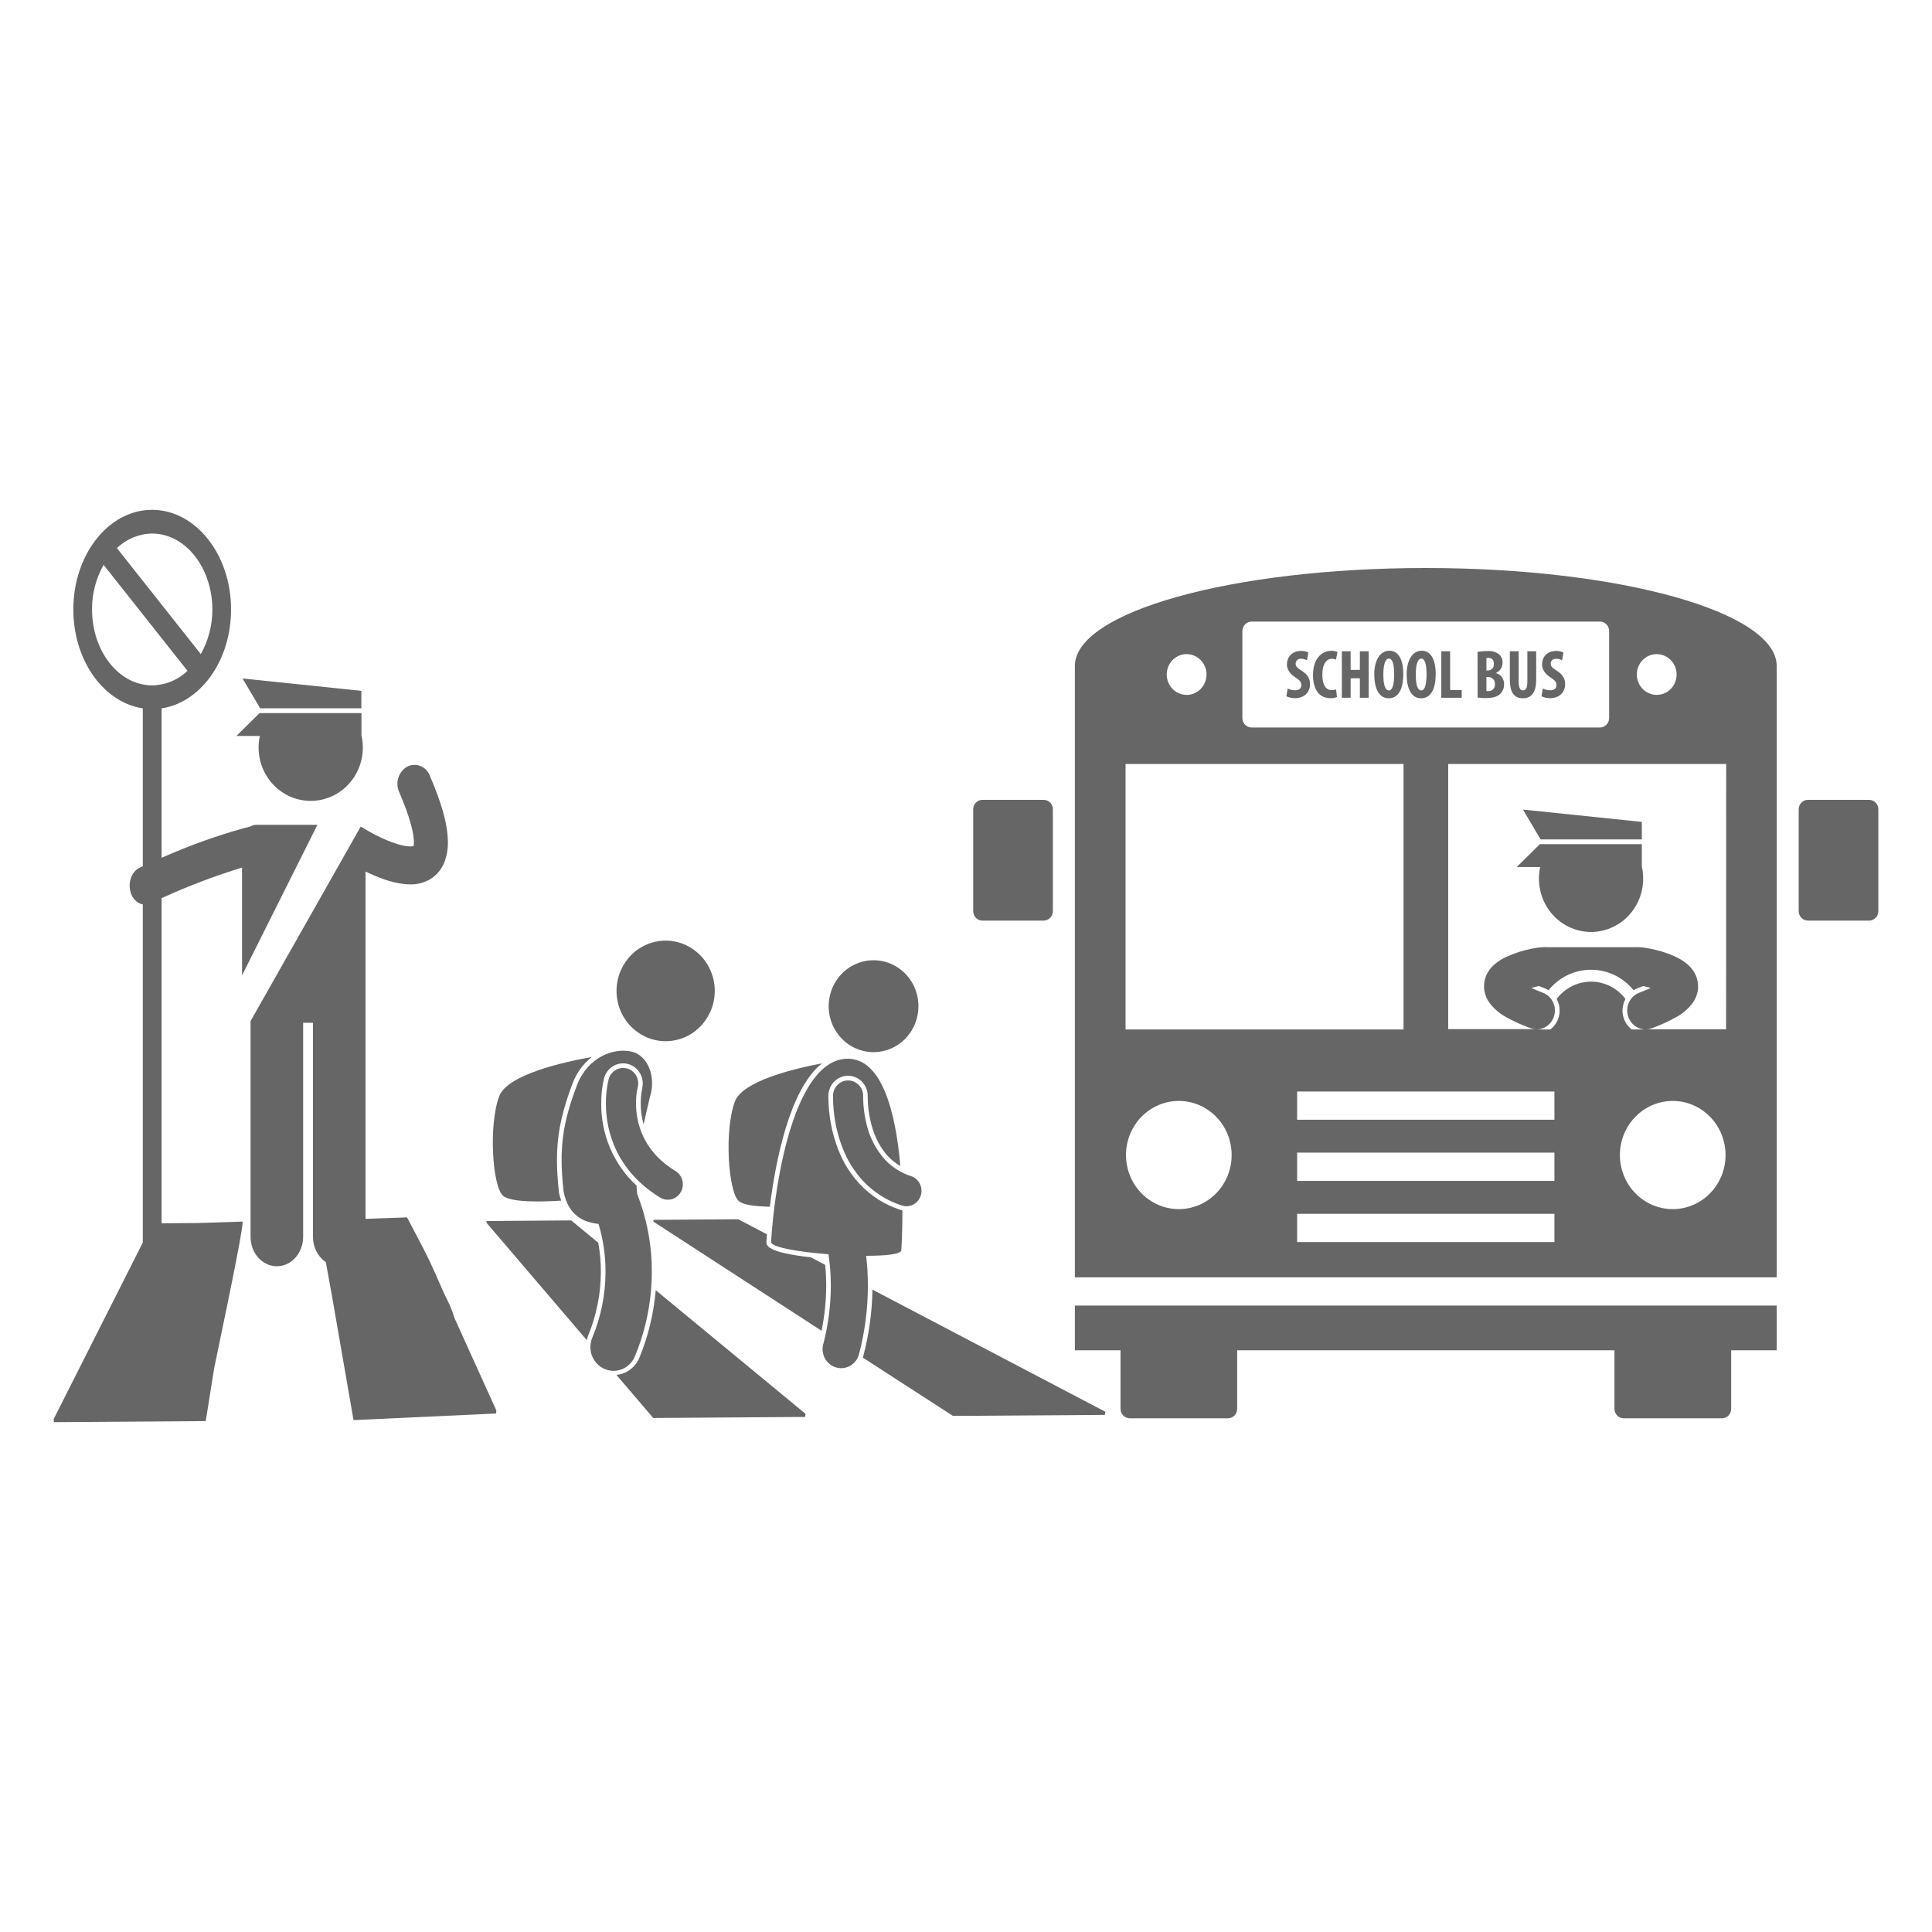<?xml version="1.0" encoding="UTF-8"?> <svg xmlns="http://www.w3.org/2000/svg" width="72" height="72" viewBox="0 0 72 72" fill="none"><g clip-path="url(#clip0_337_16143)"><path d="M57.398 32.312C57.334 32.604 57.336 32.906 57.403 33.197C57.469 33.487 57.599 33.759 57.782 33.992C57.965 34.224 58.197 34.411 58.461 34.539C58.724 34.667 59.012 34.733 59.304 34.732C59.596 34.73 59.883 34.661 60.145 34.53C60.408 34.399 60.638 34.21 60.818 33.975C60.999 33.741 61.126 33.468 61.19 33.176C61.253 32.885 61.252 32.583 61.186 32.292V31.459H57.387L56.524 32.312H57.398Z" fill="#666666"></path><path d="M61.186 31.282V30.63L56.756 30.17L57.414 31.282H61.186Z" fill="#666666"></path><path d="M66.212 47.603V24.853C66.212 24.842 66.212 24.831 66.212 24.82C66.212 22.801 60.359 21.168 53.135 21.168C45.911 21.168 40.057 22.801 40.057 24.82C40.057 24.831 40.057 24.842 40.057 24.853V47.603H66.212ZM62.337 45.061C61.948 45.061 61.567 44.943 61.243 44.721C60.92 44.499 60.667 44.185 60.518 43.816C60.369 43.448 60.33 43.042 60.406 42.651C60.482 42.26 60.669 41.901 60.945 41.619C61.22 41.337 61.571 41.145 61.953 41.067C62.335 40.989 62.731 41.029 63.09 41.181C63.45 41.334 63.758 41.592 63.974 41.923C64.191 42.255 64.306 42.645 64.307 43.044C64.307 43.308 64.256 43.571 64.157 43.815C64.058 44.06 63.913 44.282 63.73 44.47C63.547 44.657 63.33 44.806 63.091 44.907C62.852 45.008 62.596 45.061 62.337 45.061ZM57.26 36.767C57.291 36.759 57.322 36.753 57.352 36.747C57.415 36.773 57.48 36.799 57.552 36.825C57.607 36.846 57.66 36.871 57.709 36.903C57.902 36.664 58.144 36.471 58.418 36.339C58.692 36.207 58.991 36.139 59.294 36.139C59.597 36.139 59.896 36.207 60.169 36.339C60.443 36.471 60.685 36.664 60.879 36.903C60.928 36.871 60.981 36.846 61.036 36.825C61.108 36.799 61.174 36.773 61.236 36.747L61.286 36.758C61.36 36.773 61.441 36.793 61.52 36.817C61.402 36.872 61.261 36.93 61.094 36.994C60.943 37.05 60.816 37.159 60.735 37.301C60.654 37.443 60.624 37.61 60.65 37.772C60.676 37.934 60.757 38.082 60.878 38.191C60.999 38.299 61.153 38.36 61.314 38.365H60.812C60.678 38.261 60.576 38.121 60.518 37.96C60.476 37.841 60.459 37.714 60.469 37.588C60.48 37.462 60.516 37.339 60.576 37.229C60.425 37.028 60.231 36.865 60.008 36.753C59.786 36.641 59.542 36.583 59.294 36.583C59.046 36.583 58.802 36.641 58.579 36.753C58.357 36.865 58.163 37.028 58.011 37.229C58.114 37.415 58.146 37.633 58.103 37.842C58.06 38.051 57.943 38.237 57.776 38.365H57.275C57.436 38.36 57.59 38.298 57.711 38.19C57.832 38.082 57.912 37.934 57.938 37.772C57.964 37.609 57.934 37.443 57.852 37.301C57.771 37.159 57.644 37.05 57.493 36.994C57.327 36.932 57.186 36.873 57.068 36.817C57.133 36.799 57.198 36.782 57.26 36.767ZM64.326 38.358H61.359C61.429 38.355 61.499 38.341 61.565 38.317C61.882 38.204 62.189 38.064 62.483 37.897C62.719 37.766 62.925 37.585 63.088 37.367C63.197 37.211 63.264 37.028 63.282 36.836C63.282 36.829 63.282 36.822 63.282 36.815C63.281 36.807 63.281 36.799 63.282 36.79C63.282 36.785 63.282 36.78 63.282 36.774C63.282 36.769 63.282 36.762 63.282 36.756C63.282 36.743 63.282 36.731 63.282 36.718C63.274 36.528 63.214 36.344 63.109 36.187C63.045 36.094 62.97 36.009 62.885 35.935C62.781 35.847 62.669 35.771 62.549 35.708C62.279 35.571 61.993 35.467 61.699 35.399C61.565 35.366 61.44 35.342 61.327 35.325C61.223 35.306 61.117 35.296 61.011 35.295C60.987 35.295 60.962 35.296 60.937 35.299H57.648C57.624 35.296 57.599 35.295 57.575 35.295C57.406 35.3 57.237 35.322 57.072 35.357C56.745 35.421 56.426 35.525 56.123 35.666C55.973 35.736 55.833 35.825 55.706 35.931C55.681 35.952 55.658 35.974 55.634 35.997C55.544 36.086 55.469 36.188 55.412 36.301C55.348 36.429 55.312 36.569 55.307 36.712C55.306 36.715 55.306 36.719 55.307 36.723C55.307 36.734 55.307 36.743 55.307 36.755V36.789C55.307 36.803 55.307 36.818 55.307 36.837C55.325 37.026 55.392 37.207 55.5 37.361C55.663 37.579 55.868 37.76 56.104 37.891C56.398 38.057 56.706 38.198 57.023 38.311C57.089 38.335 57.159 38.349 57.229 38.352H53.97V28.472H64.33L64.326 38.358ZM43.931 45.061C43.542 45.061 43.161 44.943 42.837 44.721C42.513 44.499 42.261 44.185 42.112 43.816C41.963 43.448 41.924 43.042 42 42.651C42.076 42.26 42.263 41.901 42.538 41.619C42.814 41.337 43.164 41.145 43.546 41.067C43.928 40.989 44.324 41.029 44.684 41.181C45.044 41.334 45.352 41.592 45.568 41.923C45.785 42.255 45.9 42.645 45.9 43.044C45.9 43.308 45.849 43.571 45.751 43.815C45.652 44.06 45.507 44.282 45.324 44.47C45.141 44.657 44.924 44.806 44.685 44.907C44.446 45.008 44.19 45.061 43.931 45.061ZM41.946 38.365V28.472H52.305V38.365H41.946ZM57.929 46.288H48.34V45.236H57.929V46.288ZM57.929 44.009H48.34V42.955H57.929V44.009ZM57.929 41.729H48.34V40.677H57.929V41.729ZM61.74 24.377C61.887 24.377 62.031 24.421 62.153 24.505C62.275 24.588 62.37 24.706 62.427 24.845C62.483 24.984 62.498 25.137 62.469 25.285C62.441 25.432 62.37 25.568 62.266 25.674C62.162 25.781 62.03 25.853 61.886 25.883C61.742 25.912 61.593 25.897 61.457 25.839C61.321 25.782 61.205 25.684 61.124 25.559C61.042 25.434 60.998 25.287 60.998 25.137C60.998 25.037 61.017 24.938 61.055 24.846C61.092 24.754 61.147 24.67 61.215 24.599C61.284 24.529 61.366 24.473 61.456 24.435C61.546 24.396 61.643 24.377 61.74 24.377ZM46.645 23.164H59.623C59.715 23.164 59.803 23.201 59.867 23.267C59.932 23.334 59.968 23.424 59.968 23.518V26.758C59.968 26.852 59.932 26.942 59.867 27.008C59.803 27.075 59.715 27.112 59.623 27.112H46.645C46.554 27.112 46.466 27.075 46.401 27.008C46.336 26.942 46.3 26.852 46.3 26.758V23.515C46.301 23.422 46.337 23.332 46.402 23.267C46.467 23.201 46.554 23.164 46.645 23.164ZM44.221 24.377C44.368 24.377 44.512 24.421 44.634 24.505C44.756 24.588 44.851 24.706 44.908 24.845C44.964 24.984 44.979 25.137 44.95 25.285C44.922 25.432 44.851 25.568 44.747 25.674C44.644 25.781 44.511 25.853 44.367 25.883C44.223 25.912 44.074 25.897 43.938 25.839C43.802 25.782 43.686 25.684 43.605 25.559C43.523 25.434 43.48 25.287 43.48 25.137C43.48 24.936 43.558 24.742 43.697 24.6C43.836 24.457 44.024 24.377 44.221 24.377Z" fill="#666666"></path><path d="M40.057 48.655V50.321H41.759V52.502C41.759 52.596 41.795 52.686 41.86 52.752C41.925 52.819 42.013 52.856 42.104 52.856H45.76C45.852 52.856 45.94 52.819 46.005 52.752C46.069 52.686 46.106 52.596 46.106 52.502V50.321H60.166V52.502C60.166 52.596 60.203 52.686 60.267 52.752C60.332 52.819 60.42 52.856 60.512 52.856H64.17C64.262 52.856 64.35 52.819 64.414 52.752C64.479 52.686 64.516 52.596 64.516 52.502V50.321H66.212V48.655H40.057Z" fill="#666666"></path><path d="M48.279 25.248C48.422 25.343 48.497 25.404 48.497 25.53C48.497 25.655 48.42 25.725 48.267 25.725C48.17 25.724 48.075 25.702 47.988 25.659L47.94 25.949C48.042 25.997 48.153 26.02 48.264 26.019C48.593 26.019 48.821 25.81 48.821 25.494C48.821 25.311 48.741 25.141 48.515 24.999C48.334 24.885 48.284 24.831 48.284 24.728C48.285 24.702 48.292 24.677 48.303 24.653C48.314 24.63 48.33 24.609 48.35 24.593C48.37 24.576 48.392 24.564 48.417 24.557C48.441 24.549 48.467 24.548 48.492 24.551C48.567 24.55 48.642 24.571 48.706 24.61L48.759 24.32C48.676 24.277 48.585 24.256 48.492 24.258C48.142 24.258 47.96 24.489 47.96 24.767C47.96 24.923 48.048 25.104 48.279 25.248Z" fill="#666666"></path><path d="M48.932 25.163C48.932 25.656 49.138 26.018 49.572 26.018C49.658 26.022 49.744 26.008 49.825 25.977L49.793 25.694C49.742 25.71 49.688 25.719 49.634 25.72C49.434 25.72 49.28 25.558 49.28 25.144C49.28 24.715 49.453 24.551 49.634 24.551C49.688 24.549 49.74 24.561 49.788 24.584L49.843 24.302C49.772 24.266 49.693 24.25 49.614 24.255C49.286 24.255 48.932 24.509 48.932 25.163Z" fill="#666666"></path><path d="M50.006 26.003H50.334V25.278H50.678V26.003H51.006V24.271H50.678V24.965H50.334V24.271H50.006V26.003Z" fill="#666666"></path><path d="M51.215 25.132C51.215 25.608 51.365 26.023 51.75 26.023C52.071 26.023 52.297 25.758 52.297 25.106C52.297 24.71 52.181 24.251 51.779 24.251C51.398 24.251 51.215 24.657 51.215 25.132ZM51.76 24.543C51.91 24.543 51.956 24.818 51.956 25.121C51.956 25.475 51.903 25.73 51.763 25.73C51.623 25.73 51.553 25.53 51.553 25.137C51.553 24.764 51.63 24.543 51.76 24.543Z" fill="#666666"></path><path d="M52.422 25.132C52.422 25.608 52.573 26.023 52.958 26.023C53.279 26.023 53.504 25.758 53.504 25.106C53.504 24.71 53.389 24.251 52.986 24.251C52.606 24.251 52.422 24.657 52.422 25.132ZM52.967 24.543C53.118 24.543 53.163 24.818 53.163 25.121C53.163 25.475 53.11 25.73 52.97 25.73C52.829 25.73 52.762 25.53 52.762 25.137C52.762 24.764 52.837 24.543 52.967 24.543Z" fill="#666666"></path><path d="M53.713 26.003H54.474V25.718H54.042V24.271H53.713V26.003Z" fill="#666666"></path><path d="M55.066 25.995C55.167 26.01 55.269 26.017 55.371 26.016C55.655 26.016 55.825 25.954 55.926 25.839C55.968 25.794 56.001 25.741 56.022 25.682C56.044 25.624 56.054 25.562 56.052 25.5C56.056 25.406 56.028 25.314 55.974 25.239C55.919 25.164 55.841 25.11 55.753 25.086V25.076C55.826 25.046 55.888 24.993 55.931 24.926C55.975 24.858 55.997 24.779 55.996 24.698C55.999 24.64 55.989 24.582 55.967 24.528C55.945 24.474 55.912 24.426 55.869 24.387C55.745 24.293 55.592 24.249 55.438 24.263C55.312 24.261 55.187 24.272 55.064 24.297L55.066 25.995ZM55.467 25.756C55.443 25.757 55.419 25.756 55.395 25.751V25.232H55.465C55.498 25.231 55.532 25.237 55.563 25.25C55.594 25.263 55.622 25.283 55.646 25.308C55.669 25.333 55.687 25.363 55.698 25.395C55.709 25.428 55.713 25.463 55.711 25.497C55.714 25.531 55.71 25.566 55.699 25.598C55.688 25.63 55.67 25.66 55.647 25.684C55.624 25.709 55.596 25.728 55.565 25.741C55.534 25.753 55.501 25.758 55.467 25.756ZM55.482 24.519C55.615 24.519 55.673 24.617 55.673 24.742C55.675 24.772 55.672 24.803 55.663 24.832C55.654 24.86 55.639 24.887 55.62 24.91C55.6 24.933 55.576 24.951 55.55 24.964C55.523 24.977 55.494 24.985 55.465 24.986H55.395V24.526C55.423 24.517 55.452 24.514 55.482 24.515V24.519Z" fill="#666666"></path><path d="M56.268 25.34C56.268 25.774 56.406 26.023 56.76 26.023C57.083 26.023 57.249 25.782 57.249 25.337V24.271H56.92V25.397C56.92 25.662 56.853 25.728 56.757 25.728C56.661 25.728 56.596 25.651 56.596 25.397V24.271H56.268V25.34Z" fill="#666666"></path><path d="M57.786 25.248C57.929 25.343 58.005 25.404 58.005 25.53C58.005 25.655 57.927 25.725 57.774 25.725C57.678 25.724 57.582 25.702 57.495 25.659L57.448 25.949C57.549 25.997 57.66 26.02 57.772 26.019C58.1 26.019 58.328 25.81 58.328 25.494C58.328 25.311 58.248 25.141 58.023 24.999C57.841 24.886 57.791 24.831 57.791 24.728C57.791 24.625 57.859 24.551 57.999 24.551C58.075 24.55 58.148 24.571 58.213 24.611L58.265 24.32C58.183 24.277 58.092 24.256 57.999 24.258C57.648 24.258 57.468 24.489 57.468 24.767C57.468 24.923 57.556 25.104 57.786 25.248Z" fill="#666666"></path><path d="M38.894 29.808H36.611C36.422 29.808 36.269 29.965 36.269 30.159V33.957C36.269 34.151 36.422 34.308 36.611 34.308H38.894C39.083 34.308 39.237 34.151 39.237 33.957V30.159C39.237 29.965 39.083 29.808 38.894 29.808Z" fill="#666666"></path><path d="M69.657 29.808H67.375C67.186 29.808 67.032 29.965 67.032 30.159V33.957C67.032 34.151 67.186 34.308 67.375 34.308H69.657C69.847 34.308 70 34.151 70 33.957V30.159C70 29.965 69.847 29.808 69.657 29.808Z" fill="#666666"></path><path d="M9.044 45.525L7.352 45.579L5.683 45.591L2 52.884L2.007 53L7.667 52.96L7.98 50.999C8.094 50.408 9.044 45.997 9.044 45.525Z" fill="#666666"></path><path d="M32.181 50.505C32.173 50.535 32.164 50.564 32.154 50.593L35.514 52.767L41.173 52.729L41.195 52.613L32.514 48.061C32.5 48.887 32.388 49.707 32.181 50.505Z" fill="#666666"></path><path d="M30.79 47.911C30.79 47.653 30.777 47.395 30.752 47.138L30.216 46.856C28.541 46.671 28.557 46.402 28.564 46.265C28.564 46.209 28.574 46.119 28.583 46L27.511 45.438L24.357 45.46L24.352 45.528L30.617 49.594C30.731 49.041 30.789 48.477 30.79 47.911Z" fill="#666666"></path><path d="M23.83 50.593C23.758 50.77 23.64 50.923 23.488 51.037C23.338 51.151 23.159 51.221 22.973 51.239L24.344 52.844L30.005 52.805L30.019 52.688L24.437 48.082C24.364 48.946 24.159 49.793 23.83 50.593Z" fill="#666666"></path><path d="M21.919 49.773C22.229 49.022 22.391 48.216 22.393 47.401C22.394 47.036 22.361 46.672 22.295 46.314L21.287 45.481L18.132 45.504V45.571L21.869 49.944C21.881 49.886 21.898 49.828 21.919 49.773Z" fill="#666666"></path><path d="M16.868 48.904L16.746 48.604L16.55 48.203L16.235 47.49L16.028 47.034L15.832 46.633L15.171 45.369L11.859 45.482L12.367 48.268L13.175 52.923L18.49 52.677L18.496 52.561L16.931 49.106L16.868 48.904Z" fill="#666666"></path><path d="M20.829 44.425V44.418C20.657 42.838 20.779 41.854 21.34 40.374C21.484 39.984 21.732 39.644 22.056 39.392C21.046 39.568 18.915 40.04 18.607 40.846C18.203 41.907 18.348 44.198 18.742 44.558C19.038 44.832 20.317 44.784 20.914 44.744C20.878 44.642 20.85 44.538 20.828 44.433L20.829 44.425Z" fill="#666666"></path><path d="M23.669 50.525C24.078 49.537 24.289 48.475 24.291 47.401C24.294 46.408 24.11 45.424 23.747 44.503C23.735 44.398 23.727 44.292 23.722 44.184C23.303 43.798 22.969 43.326 22.742 42.798C22.515 42.27 22.401 41.699 22.406 41.123C22.404 40.806 22.439 40.489 22.512 40.181C22.537 40.086 22.581 39.997 22.64 39.919C22.699 39.841 22.772 39.776 22.856 39.727C22.94 39.678 23.032 39.646 23.128 39.634C23.223 39.621 23.32 39.628 23.413 39.654C23.506 39.68 23.593 39.725 23.669 39.785C23.746 39.846 23.809 39.921 23.857 40.007C23.905 40.092 23.936 40.187 23.948 40.285C23.96 40.383 23.953 40.482 23.928 40.577V40.585V40.595C23.928 40.614 23.916 40.651 23.909 40.699C23.887 40.839 23.877 40.981 23.877 41.123C23.877 41.386 23.914 41.648 23.986 41.901C24.066 41.534 24.151 41.189 24.22 40.885C24.452 40.178 24.176 39.329 23.521 39.187C22.866 39.044 21.907 39.39 21.503 40.438C20.956 41.882 20.828 42.819 21.002 44.398C21.175 45.292 21.734 45.551 22.306 45.612C22.48 46.192 22.567 46.795 22.566 47.401C22.564 48.24 22.398 49.07 22.077 49.842C22.03 49.95 22.005 50.066 22.002 50.184C22 50.301 22.02 50.418 22.062 50.528C22.105 50.637 22.168 50.737 22.249 50.821C22.329 50.906 22.425 50.972 22.531 51.018C22.637 51.063 22.751 51.087 22.866 51.087C22.982 51.086 23.095 51.063 23.201 51.017C23.307 50.971 23.403 50.904 23.483 50.819C23.564 50.735 23.627 50.635 23.669 50.525Z" fill="#666666"></path><path d="M25.1 38.778C26.097 38.612 26.775 37.65 26.613 36.628C26.451 35.607 25.511 34.913 24.513 35.079C23.515 35.245 22.838 36.207 23 37.229C23.162 38.25 24.102 38.944 25.1 38.778Z" fill="#666666"></path><path d="M23.703 41.122C23.702 40.971 23.713 40.82 23.736 40.67C23.745 40.618 23.753 40.582 23.758 40.554C23.759 40.545 23.761 40.537 23.764 40.529C23.804 40.382 23.785 40.225 23.712 40.092C23.639 39.959 23.517 39.862 23.374 39.821C23.23 39.78 23.077 39.799 22.947 39.874C22.817 39.949 22.722 40.074 22.682 40.22C22.612 40.516 22.578 40.818 22.58 41.122C22.578 41.715 22.705 42.301 22.952 42.838C23.247 43.473 23.768 44.12 24.598 44.628C24.725 44.706 24.878 44.73 25.023 44.693C25.167 44.656 25.291 44.562 25.368 44.431C25.444 44.3 25.467 44.144 25.431 43.996C25.395 43.848 25.303 43.721 25.175 43.642C24.523 43.24 24.173 42.784 23.967 42.343C23.791 41.961 23.701 41.544 23.703 41.122Z" fill="#666666"></path><path d="M30.636 39.627C29.569 39.829 27.679 40.29 27.391 41.041C26.986 42.102 27.137 44.393 27.526 44.754C27.699 44.911 28.188 44.962 28.69 44.97C28.898 43.309 29.416 40.589 30.636 39.627Z" fill="#666666"></path><path d="M34.228 37.498C34.228 37.16 34.13 36.828 33.947 36.547C33.763 36.265 33.501 36.045 33.196 35.916C32.89 35.786 32.553 35.752 32.229 35.818C31.904 35.884 31.606 36.047 31.372 36.287C31.138 36.526 30.979 36.832 30.915 37.164C30.85 37.496 30.883 37.841 31.01 38.154C31.136 38.467 31.351 38.734 31.626 38.923C31.901 39.111 32.224 39.211 32.555 39.211C32.999 39.211 33.425 39.031 33.738 38.71C34.052 38.388 34.228 37.953 34.228 37.498Z" fill="#666666"></path><path d="M32.344 47.911C32.343 47.54 32.322 47.169 32.279 46.8C33.017 46.8 33.58 46.74 33.589 46.593C33.616 46.169 33.632 45.657 33.629 45.104C33.603 45.099 33.578 45.093 33.553 45.086C32.975 44.901 32.452 44.57 32.034 44.122C31.689 43.748 31.417 43.309 31.234 42.83C31 42.219 30.878 41.569 30.872 40.913C30.872 40.847 30.872 40.807 30.872 40.798C30.883 40.606 30.965 40.427 31.101 40.295C31.237 40.164 31.417 40.09 31.604 40.09H31.641C31.835 40.101 32.017 40.19 32.147 40.337C32.278 40.484 32.346 40.678 32.337 40.876V40.912C32.341 41.224 32.38 41.535 32.455 41.837C32.542 42.191 32.724 42.695 33.092 43.086C33.227 43.231 33.383 43.355 33.553 43.455C33.38 41.43 32.862 39.456 31.596 39.456C29.617 39.456 28.878 43.984 28.735 46.279C28.721 46.48 29.758 46.656 30.876 46.743C30.933 47.131 30.962 47.522 30.963 47.914C30.961 48.651 30.866 49.386 30.679 50.099C30.655 50.189 30.649 50.282 30.662 50.374C30.674 50.466 30.703 50.555 30.749 50.636C30.794 50.716 30.855 50.786 30.927 50.843C30.999 50.899 31.081 50.94 31.169 50.964C31.227 50.98 31.287 50.988 31.347 50.988C31.499 50.988 31.647 50.936 31.768 50.841C31.889 50.746 31.975 50.613 32.014 50.462C32.232 49.63 32.343 48.772 32.344 47.911Z" fill="#666666"></path><path d="M32.97 43.206C32.636 42.831 32.403 42.375 32.291 41.881C32.212 41.565 32.17 41.24 32.167 40.913V40.875C32.167 40.873 32.167 40.87 32.167 40.868C32.175 40.716 32.122 40.567 32.022 40.454C31.922 40.341 31.782 40.273 31.634 40.266C31.485 40.258 31.339 40.311 31.229 40.414C31.118 40.516 31.052 40.66 31.045 40.812C31.045 40.821 31.045 40.856 31.045 40.913C31.049 41.549 31.168 42.178 31.395 42.77C31.57 43.229 31.829 43.649 32.159 44.007C32.559 44.433 33.056 44.748 33.606 44.925C33.662 44.944 33.72 44.953 33.779 44.953C33.913 44.954 34.042 44.905 34.145 44.816C34.246 44.727 34.314 44.604 34.335 44.468C34.356 44.333 34.328 44.194 34.258 44.077C34.188 43.961 34.079 43.873 33.952 43.831C33.578 43.712 33.24 43.497 32.97 43.206Z" fill="#666666"></path><path d="M9.673 26.574L8.81 27.427H9.683C9.62 27.719 9.622 28.021 9.688 28.312C9.755 28.603 9.885 28.874 10.068 29.107C10.251 29.339 10.483 29.526 10.746 29.655C11.01 29.783 11.298 29.848 11.59 29.847C11.881 29.845 12.169 29.776 12.431 29.645C12.693 29.515 12.923 29.325 13.104 29.09C13.285 28.856 13.412 28.583 13.475 28.292C13.539 28 13.537 27.698 13.471 27.407V26.574H9.673Z" fill="#666666"></path><path d="M13.467 26.397V25.746L9.039 25.285L9.696 26.397H13.467Z" fill="#666666"></path><path d="M9.562 30.739H11.829L9.02 36.352V32.334L8.88 32.376C7.955 32.665 7.047 33.009 6.162 33.409L6.022 33.471V47.059H5.322V33.704C5.273 33.696 5.226 33.68 5.182 33.657C5.105 33.614 5.037 33.556 4.983 33.486C4.929 33.415 4.889 33.334 4.867 33.248C4.762 32.889 4.903 32.491 5.182 32.349L5.198 32.34L5.322 32.283V26.398C5.275 26.391 5.229 26.383 5.182 26.373C3.792 26.078 2.733 24.552 2.733 22.713C2.733 20.662 4.049 19 5.668 19C7.288 19 8.611 20.662 8.611 22.713C8.611 24.552 7.552 26.079 6.162 26.373C6.115 26.383 6.069 26.391 6.022 26.398V31.967L6.162 31.907C7.095 31.498 8.054 31.155 9.032 30.878C9.156 30.844 9.255 30.82 9.329 30.802C9.4 30.76 9.48 30.738 9.562 30.739ZM5.672 19.884C5.183 19.89 4.714 20.084 4.357 20.426L7.482 24.375C7.768 23.87 7.917 23.296 7.914 22.713C7.911 21.153 6.906 19.884 5.672 19.884ZM6.987 25L3.861 21.051C3.575 21.555 3.426 22.129 3.43 22.713C3.43 24.273 4.434 25.541 5.668 25.541C6.159 25.536 6.629 25.343 6.987 25Z" fill="#666666"></path><path d="M13.622 32.482V46.095C13.622 46.699 13.184 47.187 12.643 47.187C12.103 47.187 11.664 46.699 11.664 46.095V38.116H11.297V46.096C11.297 46.7 10.858 47.189 10.318 47.189C9.777 47.189 9.338 46.7 9.338 46.096V38.052L13.443 30.804L13.468 30.818L13.477 30.823C13.501 30.838 13.569 30.881 13.667 30.937C13.805 31.017 14.001 31.124 14.222 31.227C14.593 31.403 15.047 31.55 15.288 31.544C15.331 31.545 15.373 31.54 15.415 31.529V31.517C15.422 31.475 15.426 31.432 15.425 31.389C15.431 31.112 15.296 30.477 14.875 29.517C14.801 29.35 14.79 29.161 14.844 28.986C14.899 28.812 15.015 28.664 15.17 28.573C15.246 28.533 15.33 28.51 15.415 28.506C15.5 28.501 15.585 28.515 15.665 28.546C15.744 28.577 15.817 28.625 15.877 28.686C15.938 28.747 15.985 28.821 16.016 28.902C16.471 29.963 16.686 30.725 16.692 31.389C16.696 31.613 16.662 31.837 16.591 32.049C16.493 32.355 16.289 32.613 16.017 32.775C15.793 32.901 15.541 32.964 15.285 32.958C14.738 32.951 14.218 32.752 13.779 32.552L13.643 32.49L13.622 32.482Z" fill="#666666"></path></g><defs><clipPath id="clip0_337_16143"><rect width="68" height="34" fill="white" transform="translate(2 19)"></rect></clipPath></defs></svg> 
